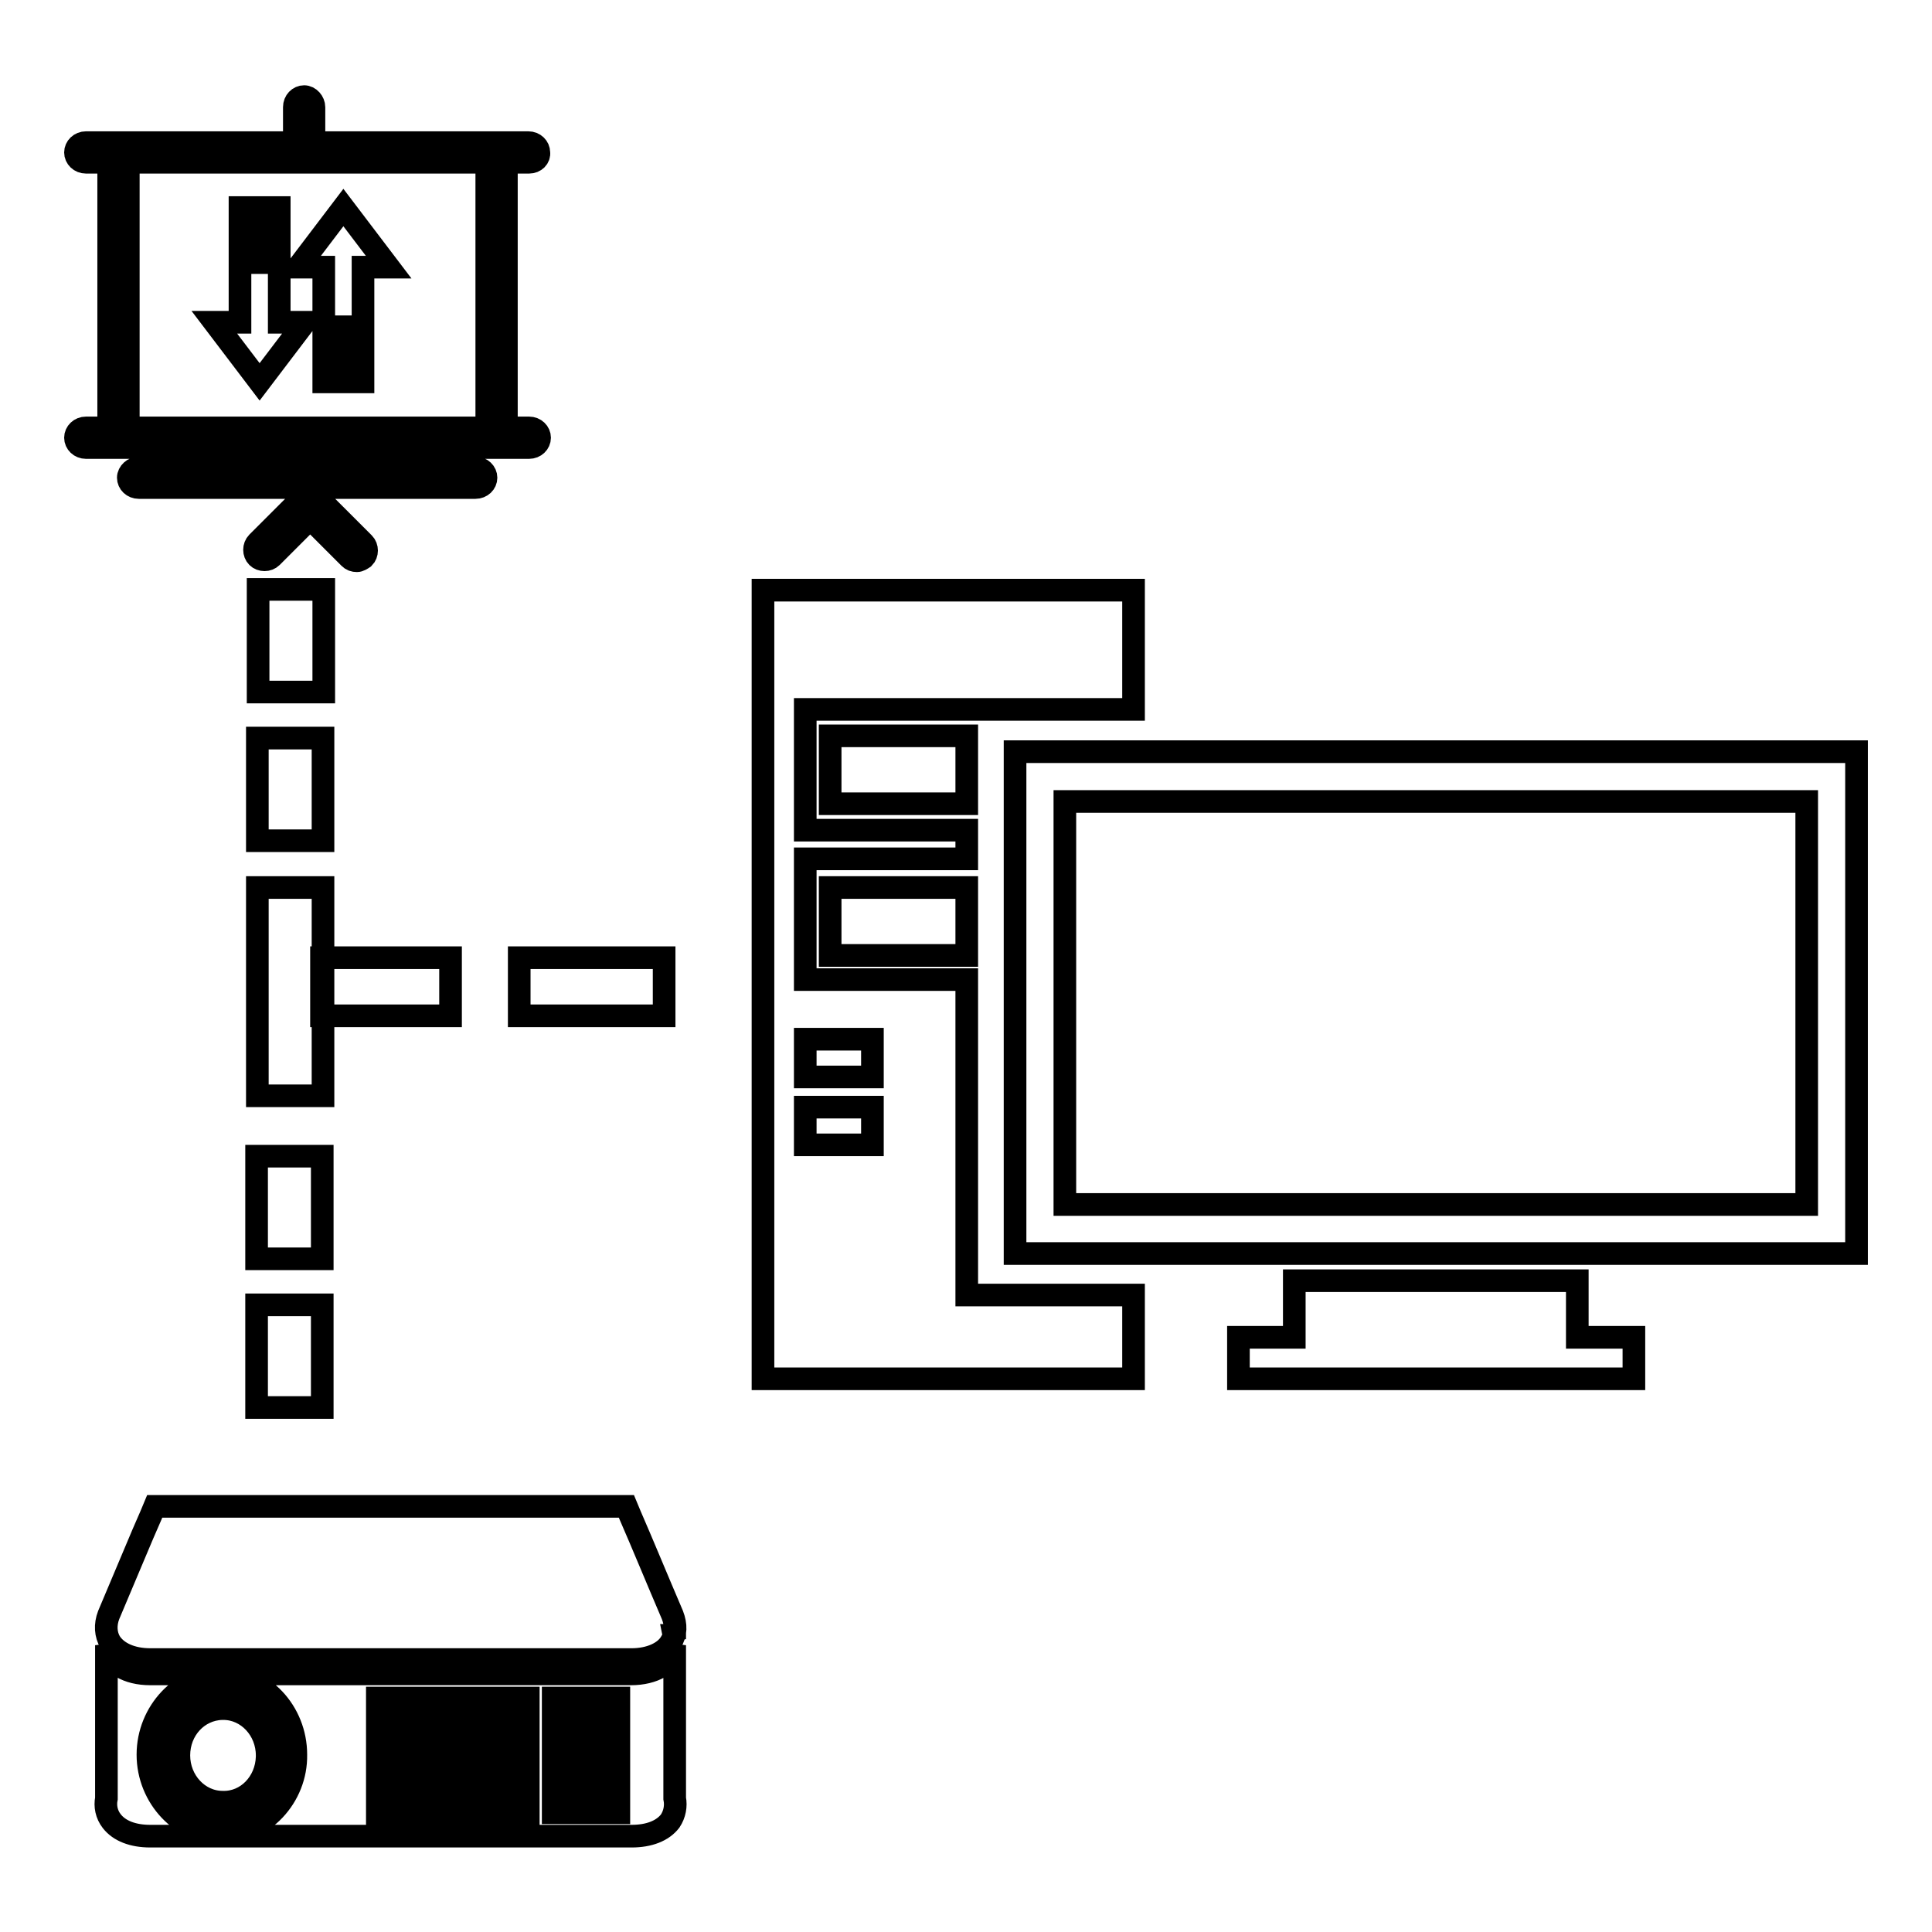 <?xml version="1.0" encoding="utf-8"?>
<!-- Svg Vector Icons : http://www.onlinewebfonts.com/icon -->
<!DOCTYPE svg PUBLIC "-//W3C//DTD SVG 1.1//EN" "http://www.w3.org/Graphics/SVG/1.1/DTD/svg11.dtd">
<svg version="1.1" xmlns="http://www.w3.org/2000/svg" xmlns:xlink="http://www.w3.org/1999/xlink" x="0px" y="0px" viewBox="0 0 256 256" enable-background="new 0 0 256 256" xml:space="preserve">
<g> <path stroke-width="3" fill-opacity="0" stroke="#000000"  d="M89.4,216.7h-0.1l0.1,0.5V216.7z M89.4,238.3V218l-0.1,0.4c-0.4,2.1-2.7,3.4-5.7,3.4H19.9 c-3,0-5.2-1.3-5.7-3.4l-0.1-0.4v20.3c-0.2,1,0,2.1,0.7,3c1,1.3,2.8,2,5.1,2h63.8c2.3,0,4.1-0.7,5.1-2 C89.4,240.4,89.6,239.3,89.4,238.3L89.4,238.3z M29.4,242.9c-5.3,0-9.8-4.7-9.8-10.4c0-5.7,4.5-10.4,9.8-10.4 c5.4,0,9.8,4.7,9.8,10.4C39.3,238.1,34.8,242.9,29.4,242.9z M58.6,240.4H50v-15.4h8.6V240.4z M70,240.5h-8.6v-15.5H70V240.5z  M82,240.2h-8.7V225H82V240.2z M83.7,219.9H19.9c-2.5,0-4.4-0.9-5.3-2.3c-0.6-1-0.7-2.3-0.2-3.6l3.5-8.3c0.7-1.7,1.4-3.3,2.1-4.9 l0.5-1.2H83l0.5,1.2c1.7,3.9,3.5,8.3,5.6,13.2c0.5,1.3,0.5,2.5-0.2,3.6C88.1,219,86.1,219.9,83.7,219.9z M35.4,232.8l0-0.2 c0-3.4-2.6-6.2-5.8-6.2l-0.2,0c-3.2,0.1-5.7,2.8-5.7,6.2c0,3.4,2.6,6.2,5.8,6.2C32.7,238.9,35.3,236.2,35.4,232.8L35.4,232.8z  M29.5,223.7c4.5,0,8.1,3.9,8.1,8.6c0,4.8-3.6,8.6-8.1,8.6c-4.5,0-8.1-3.9-8.1-8.6C21.4,227.5,25.1,223.7,29.5,223.7z M29.5,223.6 c4.5,0,8.2,3.9,8.2,8.7s-3.7,8.7-8.2,8.7s-8.2-3.9-8.2-8.7C21.3,227.5,25,223.6,29.5,223.6L29.5,223.6z M37.7,232.3 c0-4.8-3.6-8.6-8.1-8.6c-4.5,0-8.1,3.9-8.1,8.6c0,4.8,3.6,8.6,8.1,8.6C34,240.9,37.7,237,37.7,232.3z M50.4,225.8h7.8v1.9h-7.8 V225.8z M50.4,227.9h7.8v1.8h-7.8V227.9z M50.4,229.8h7.8v1.8h-7.8V229.8z M50.4,231.8h7.8v1.8h-7.8V231.8z M50.4,233.7h7.8v1.8 h-7.8V233.7z M50.4,235.7h7.8v1.8h-7.8V235.7z M50.4,237.7h7.8v1.8h-7.8V237.7z M61.8,225.8h7.8v1.9h-7.8V225.8z M61.8,227.9h7.8 v1.8h-7.8V227.9z M61.8,229.8h7.8v1.8h-7.8V229.8z M61.8,231.8h7.8v1.8h-7.8V231.8z M61.8,233.7h7.8v1.8h-7.8V233.7z M61.8,235.7 h7.8v1.8h-7.8V235.7z M61.8,237.7h7.8v1.8h-7.8V237.7z M73.7,225.8h7.8v1.9h-7.8V225.8z M73.7,227.8h7.8v1.8h-7.8V227.8z  M73.7,229.8h7.8v1.8h-7.8V229.8z M73.7,231.7h7.8v1.8h-7.8V231.7z M73.7,233.7h7.8v1.8h-7.8V233.7z M73.7,235.7h7.8v1.8h-7.8 V235.7z M73.7,237.6h7.8v1.8h-7.8V237.6z M128.1,129.8h-21.4v-16h21.4V110h-21.4V94h43.5V78.2h-49.1v104.5h49.1v-11.1h-22.1V129.8z  M115.6,151.7h-8.9v-5h8.9V151.7z M115.6,142.7h-8.9v-5h8.9V142.7L115.6,142.7z M110,117.6h18.1v9H110V117.6z M110,97.5h18.1v9H110 V97.5L110,97.5z M134.5,99.6v66.5H246V99.6H134.5z M239.4,159.6h-98.3v-53.4h98.3V159.6z M209,169.7h-37.5v7.5h-7.4v5.5h52.4v-5.5 H209V169.7z M34.2,78.1h8.7v13.6h-8.7V78.1z M34.1,97.8h8.7v13.6h-8.7V97.8z M42.6,126.9h17.1v7.7H42.6V126.9z M34.1,117.6h8.7 v27.6h-8.7V117.6z M34,153.2h8.7v13.6H34V153.2z M34,172.9h8.7v13.6H34V172.9z M68.8,126.9H88v7.7H68.8V126.9z M70.1,21.5h-3V56 c0,0.3-0.1,0.5-0.2,0.7h3.2c0.8,0,1.4,0.6,1.4,1.3c0,0.7-0.6,1.3-1.4,1.3H11.4c-0.8,0-1.4-0.6-1.4-1.3c0-0.7,0.6-1.3,1.4-1.3h3.2 c-0.1-0.2-0.2-0.5-0.2-0.7V21.5h-3c-0.8,0-1.4-0.6-1.4-1.3c0-0.7,0.6-1.3,1.4-1.3H39v-4.7c0-0.8,0.6-1.4,1.3-1.4 c0.7,0,1.3,0.7,1.3,1.4v4.7h28.4c0.8,0,1.4,0.6,1.4,1.3C71.5,20.9,70.9,21.5,70.1,21.5z M64.5,56V21.5H40.4l0,0l0,0H17V56 c0,0.3-0.1,0.5-0.2,0.7h47.9C64.6,56.5,64.5,56.2,64.5,56z M18.4,62h44.6c0.8,0,1.4,0.6,1.4,1.3c0,0.7-0.6,1.3-1.4,1.3H42.5v1.3 c0,0.1,0,0.2-0.1,0.3l5.8,5.8c0.5,0.5,0.5,1.4,0,1.9c-0.3,0.2-0.6,0.4-0.9,0.4c-0.4,0-0.7-0.1-1-0.4l-5.2-5.2L36,73.8 c-0.5,0.5-1.4,0.5-1.9,0c0,0,0,0,0,0c-0.5-0.5-0.5-1.4,0-1.9c0,0,0,0,0,0l5.8-5.8c0-0.1-0.1-0.2-0.1-0.2v-1.3H18.4 c-0.8,0-1.4-0.6-1.4-1.3C17,62.6,17.7,62,18.4,62z M37,34.8h-5.2v7.9h-3.4l6,7.9l6-7.9H37L37,34.8z M31.8,27.5H37v1.8h-5.2V27.5z  M31.8,31.3H37v1.8h-5.2V31.3z M45.5,27.5l-6,7.9h3.4v7.9h5.2l0-7.9h3.4L45.5,27.5z M42.9,48.8h5.2v1.8h-5.2V48.8z M42.9,45.1h5.2 v1.8h-5.2V45.1z"/></g>
</svg>